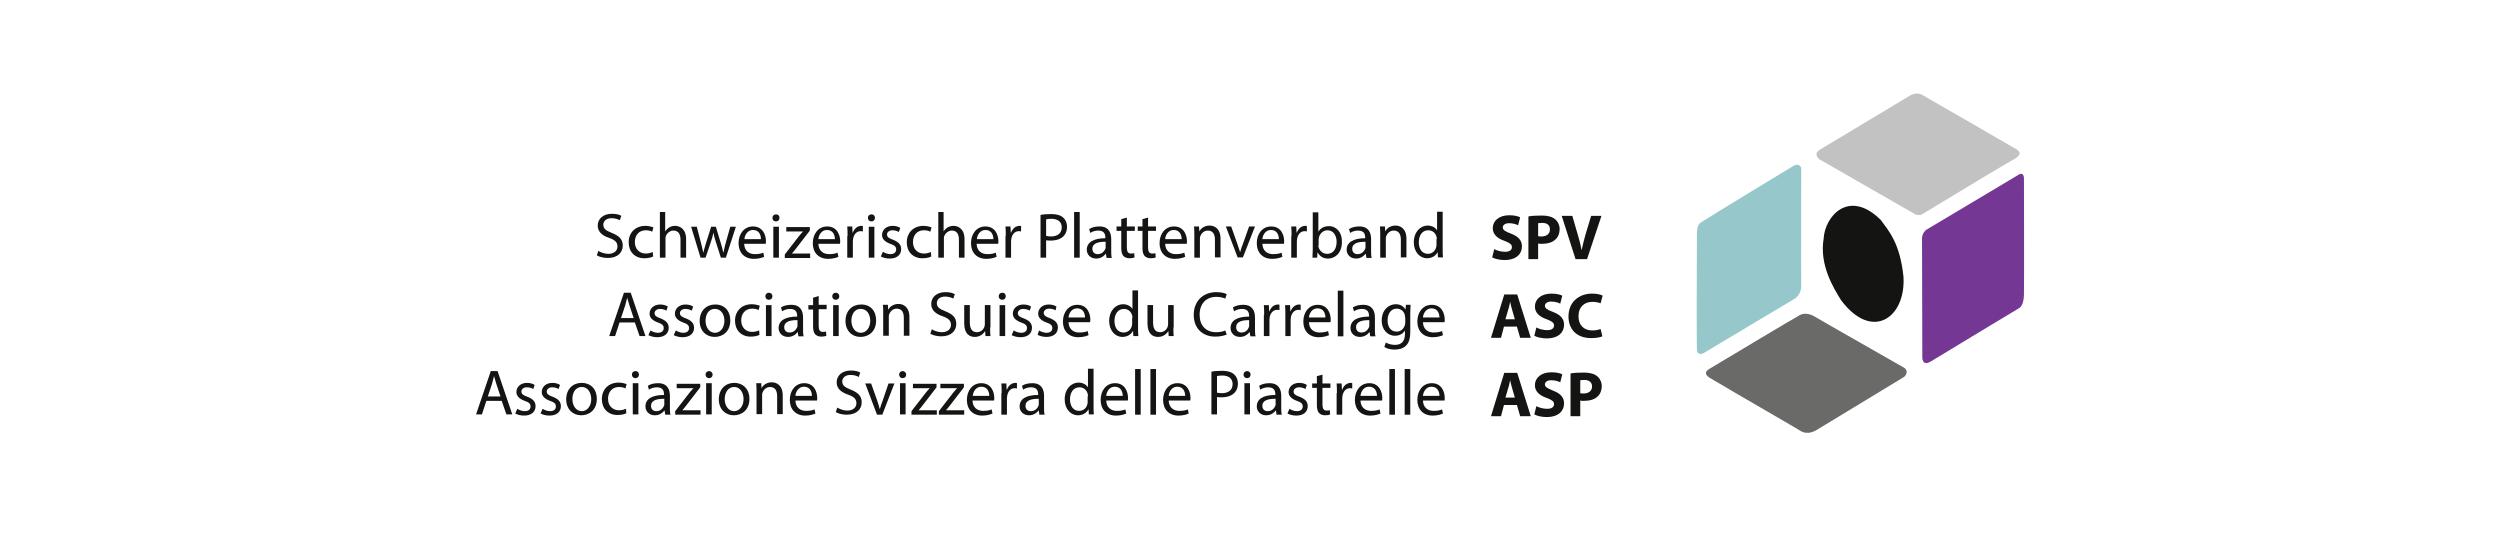 <?xml version="1.0" encoding="utf-8"?>
<!-- Generator: Adobe Illustrator 15.0.0, SVG Export Plug-In . SVG Version: 6.00 Build 0)  -->
<!DOCTYPE svg PUBLIC "-//W3C//DTD SVG 1.1//EN" "http://www.w3.org/Graphics/SVG/1.1/DTD/svg11.dtd">
<svg version="1.1" id="Ebene_1" xmlns="http://www.w3.org/2000/svg" xmlns:xlink="http://www.w3.org/1999/xlink" x="0px" y="0px"
	 width="841.89px" height="180px" viewBox="0 189.14 841.89 180" enable-background="new 0 189.14 841.89 180" xml:space="preserve"
	>
<g>
	<g>
		<path fill="#C2C2C3" d="M678.404,242.676c1.488-0.893,2.58-1.984,0.793-3.175c-5.854-3.373-25.002-14.485-32.145-18.553
			c-0.695-0.298-2.184-0.694-4.068,0.496c-3.174,1.984-29.168,17.461-30.061,18.057c-0.795,0.496-2.084,1.389-0.398,3.175
			c3.871,2.282,31.65,18.156,32.643,18.751c1.092,0.198,1.686,0.198,2.381-0.297C656.179,255.871,676.419,243.668,678.404,242.676z"
			/>
		<path fill="#95C7CB" d="M606.574,245.751c-0.1-0.595-0.992-1.587-2.381-0.893c-2.977,1.786-27.979,16.966-31.65,19.347
			c-0.992,0.893-1.092,2.58-1.092,3.473c-0.098,12.997-0.098,37.205,0,39.388c0,0.596,0.496,1.686,2.084,1.092
			c3.076-1.887,28.574-17.066,31.055-18.554c0.793-0.695,1.885-1.786,1.984-3.969C606.474,281.071,606.574,245.751,606.574,245.751z
			"/>
		<path fill="#141412" d="M641,282.262c0.893,13.791-10.516,22.024-21.033,7.937c-2.381-3.869-7.342-11.707-5.854-20.636
			c0.396-7.64,8.533-16.966,19.248-6.35C636.039,266.884,639.81,270.952,641,282.262z"/>
		<path fill="#6A6A69" d="M610.939,295.656c-0.299-0.198-2.68-1.488-4.664-0.496c-1.785,0.893-24.902,14.783-30.557,18.156
			c-1.488,0.893-1.787,1.785-0.1,2.977c9.623,5.754,30.459,17.66,30.855,18.057c0.793,0.396,2.58,1.191,5.258-0.396
			c9.426-5.754,25.598-15.479,29.268-17.76c0.695-0.297,1.885-2.084,0.299-3.174C635.246,309.546,612.525,296.648,610.939,295.656z"
			/>
		<path fill="#753794" d="M681.578,249.323c0,0,0.1-2.58-1.885-1.29c-1.984,1.191-30.955,18.454-30.955,18.454
			s-1.486,0.992-1.486,2.976c0,1.984,0.098,39.884,0.098,39.884s-0.197,3.473,3.076,1.389c3.67-2.281,29.566-17.858,29.566-17.858
			s1.488-0.694,1.586-4.365C681.677,285.338,681.578,249.323,681.578,249.323z"/>
	</g>
	<g>
		<path fill="#141412" d="M201.485,273.63c0.793,0.496,2.083,0.992,3.373,0.992c1.885,0,3.076-0.992,3.076-2.48
			c0-1.389-0.793-2.183-2.778-2.877c-2.381-0.794-3.869-2.083-3.869-4.167c0-2.282,1.885-3.969,4.762-3.969
			c1.488,0,2.58,0.298,3.175,0.695l-0.496,1.488c-0.496-0.298-1.488-0.695-2.778-0.695c-1.984,0-2.778,1.191-2.778,2.183
			c0,1.389,0.893,1.984,2.877,2.778c2.48,0.992,3.671,2.183,3.671,4.266c0,2.282-1.687,4.167-5.06,4.167
			c-1.389,0-2.977-0.397-3.671-0.893L201.485,273.63z"/>
		<path fill="#141412" d="M219.938,275.516c-0.496,0.297-1.587,0.595-2.977,0.595c-3.175,0-5.258-2.183-5.258-5.357
			s2.183-5.556,5.655-5.556c1.091,0,2.083,0.298,2.679,0.496l-0.397,1.488c-0.496-0.298-1.19-0.496-2.183-0.496
			c-2.381,0-3.671,1.786-3.671,3.969c0,2.381,1.587,3.869,3.671,3.869c1.091,0,1.786-0.298,2.381-0.496L219.938,275.516z"/>
		<path fill="#141412" d="M222.121,260.534h1.885v6.548l0,0c0.297-0.496,0.793-0.992,1.389-1.389
			c0.595-0.297,1.19-0.496,1.984-0.496c1.389,0,3.671,0.893,3.671,4.465v6.25h-1.885v-6.052c0-1.687-0.595-3.076-2.381-3.076
			c-1.19,0-2.183,0.893-2.58,1.885c-0.099,0.297-0.099,0.496-0.099,0.893v6.35h-1.885v-15.378H222.121z"/>
		<path fill="#141412" d="M234.622,265.396l1.389,5.357c0.297,1.19,0.595,2.282,0.793,3.373h0.099
			c0.199-1.091,0.596-2.183,0.893-3.274l1.687-5.357h1.587l1.587,5.258c0.397,1.29,0.695,2.381,0.893,3.373h0.099
			c0.199-1.091,0.496-2.183,0.794-3.373l1.488-5.258h1.885l-3.373,10.417h-1.687l-1.587-4.961c-0.397-1.19-0.695-2.183-0.893-3.472
			l0,0c-0.298,1.29-0.595,2.381-0.992,3.472l-1.687,4.961h-1.687l-3.175-10.417h1.885V265.396z"/>
		<path fill="#141412" d="M250.596,271.051c0,2.58,1.687,3.671,3.571,3.671c1.389,0,2.183-0.198,2.877-0.496l0.297,1.389
			c-0.694,0.298-1.786,0.694-3.472,0.694c-3.175,0-5.159-2.083-5.159-5.258s1.885-5.655,4.861-5.655c3.374,0,4.366,2.976,4.366,4.96
			c0,0.397,0,0.694-0.1,0.893h-7.242V271.051z M256.25,269.662c0-1.191-0.496-3.076-2.679-3.076c-1.885,0-2.778,1.786-2.877,3.076
			H256.25z"/>
		<path fill="#141412" d="M262.501,262.519c0,0.694-0.496,1.19-1.19,1.19s-1.19-0.496-1.19-1.19s0.496-1.19,1.19-1.19
			C262.104,261.328,262.501,261.824,262.501,262.519z M260.417,275.913v-10.417h1.885v10.417H260.417z"/>
		<path fill="#141412" d="M264.287,274.821l4.762-6.151c0.496-0.595,0.893-1.091,1.389-1.587l0,0h-5.655v-1.488h7.937v1.19
			l-4.663,6.052c-0.397,0.595-0.893,1.091-1.389,1.687l0,0h6.151v1.488h-8.532V274.821z"/>
		<path fill="#141412" d="M275.597,271.051c0,2.58,1.687,3.671,3.572,3.671c1.389,0,2.183-0.198,2.877-0.496l0.298,1.389
			c-0.694,0.298-1.786,0.694-3.473,0.694c-3.175,0-5.159-2.083-5.159-5.258s1.885-5.655,4.861-5.655c3.373,0,4.365,2.976,4.365,4.96
			c0,0.397,0,0.694-0.099,0.893h-7.243V271.051z M281.153,269.662c0-1.191-0.496-3.076-2.679-3.076
			c-1.885,0-2.778,1.786-2.877,3.076H281.153z"/>
		<path fill="#141412" d="M285.419,268.67c0-1.19,0-2.282-0.099-3.274h1.687l0.099,2.083h0.099c0.496-1.389,1.587-2.282,2.877-2.282
			c0.198,0,0.396,0,0.496,0.099v1.786c-0.199,0-0.397-0.099-0.695-0.099c-1.389,0-2.282,0.992-2.58,2.48
			c0,0.298-0.099,0.595-0.099,0.893v5.556h-1.885v-7.243H285.419z"/>
		<path fill="#141412" d="M294.646,262.519c0,0.694-0.496,1.19-1.19,1.19s-1.19-0.496-1.19-1.19s0.496-1.19,1.19-1.19
			C294.25,261.328,294.646,261.824,294.646,262.519z M292.563,275.913v-10.417h1.885v10.417H292.563z"/>
		<path fill="#141412" d="M297.325,273.928c0.595,0.397,1.587,0.793,2.48,0.793c1.389,0,1.984-0.694,1.984-1.587
			c0-0.893-0.496-1.389-1.984-1.885c-1.885-0.695-2.778-1.687-2.778-2.977c0-1.687,1.389-3.076,3.572-3.076
			c1.091,0,1.984,0.298,2.58,0.694l-0.496,1.389c-0.397-0.297-1.191-0.595-2.183-0.595c-1.092,0-1.786,0.694-1.786,1.389
			c0,0.893,0.595,1.29,1.984,1.786c1.786,0.694,2.778,1.587,2.778,3.175c0,1.885-1.389,3.175-3.869,3.175
			c-1.19,0-2.183-0.297-2.977-0.694L297.325,273.928z"/>
		<path fill="#141412" d="M313.596,275.516c-0.496,0.297-1.587,0.595-2.976,0.595c-3.175,0-5.258-2.183-5.258-5.357
			s2.183-5.556,5.655-5.556c1.091,0,2.083,0.298,2.679,0.496l-0.397,1.488c-0.496-0.298-1.19-0.496-2.183-0.496
			c-2.381,0-3.671,1.786-3.671,3.969c0,2.381,1.587,3.869,3.671,3.869c1.091,0,1.786-0.298,2.381-0.496L313.596,275.516z"/>
		<path fill="#141412" d="M315.878,260.534h1.885v6.548l0,0c0.298-0.496,0.794-0.992,1.389-1.389
			c0.595-0.297,1.19-0.496,1.984-0.496c1.389,0,3.671,0.893,3.671,4.465v6.25h-1.885v-6.052c0-1.687-0.595-3.076-2.381-3.076
			c-1.19,0-2.183,0.893-2.58,1.885c-0.099,0.297-0.099,0.496-0.099,0.893v6.35h-1.885v-15.378H315.878z"/>
		<path fill="#141412" d="M328.875,271.051c0,2.58,1.687,3.671,3.571,3.671c1.389,0,2.183-0.198,2.877-0.496l0.297,1.389
			c-0.694,0.298-1.786,0.694-3.472,0.694c-3.175,0-5.159-2.083-5.159-5.258s1.885-5.655,4.861-5.655c3.374,0,4.366,2.976,4.366,4.96
			c0,0.397,0,0.694-0.1,0.893h-7.242V271.051z M334.53,269.662c0-1.191-0.496-3.076-2.679-3.076c-1.885,0-2.778,1.786-2.877,3.076
			H334.53z"/>
		<path fill="#141412" d="M338.697,268.67c0-1.19,0-2.282-0.099-3.274h1.687l0.1,2.083h0.099c0.496-1.389,1.587-2.282,2.877-2.282
			c0.199,0,0.397,0,0.496,0.099v1.786c-0.198,0-0.397-0.099-0.694-0.099c-1.389,0-2.282,0.992-2.58,2.48
			c0,0.298-0.099,0.595-0.099,0.893v5.556h-1.885v-7.243H338.697z"/>
		<path fill="#141412" d="M350.404,261.526c0.893-0.198,2.083-0.297,3.571-0.297c1.885,0,3.175,0.396,4.068,1.19
			c0.794,0.694,1.29,1.786,1.29,3.076c0,1.29-0.397,2.381-1.091,3.076c-0.992,1.091-2.58,1.587-4.465,1.587
			c-0.595,0-1.091,0-1.488-0.099v5.854h-1.885V261.526z M352.289,268.571c0.397,0.099,0.893,0.198,1.587,0.198
			c2.282,0,3.671-1.091,3.671-3.076c0-1.885-1.389-2.877-3.472-2.877c-0.794,0-1.488,0.099-1.786,0.198V268.571z"/>
		<path fill="#141412" d="M361.714,260.534h1.885v15.378h-1.885V260.534z"/>
		<path fill="#141412" d="M372.628,275.913l-0.198-1.29h-0.1c-0.595,0.794-1.687,1.587-3.175,1.587
			c-2.083,0-3.175-1.488-3.175-2.976c0-2.48,2.282-3.87,6.25-3.87v-0.198c0-0.893-0.198-2.381-2.381-2.381
			c-0.992,0-1.984,0.298-2.679,0.794l-0.397-1.29c0.893-0.595,2.083-0.893,3.473-0.893c3.175,0,3.968,2.183,3.968,4.266v3.869
			c0,0.893,0,1.786,0.198,2.48h-1.786V275.913z M372.33,270.555c-2.083,0-4.464,0.298-4.464,2.381c0,1.19,0.793,1.786,1.786,1.786
			c1.389,0,2.183-0.893,2.58-1.786c0.099-0.198,0.099-0.397,0.099-0.595V270.555L372.33,270.555z"/>
		<path fill="#141412" d="M379.474,262.419v2.977h2.679v1.488h-2.679v5.655c0,1.29,0.397,1.984,1.389,1.984
			c0.496,0,0.893-0.099,1.091-0.099l0.099,1.389c-0.397,0.199-0.992,0.298-1.687,0.298c-0.893,0-1.587-0.298-2.083-0.793
			c-0.496-0.596-0.695-1.488-0.695-2.679v-5.754h-1.587v-1.488h1.587v-2.48L379.474,262.419z"/>
		<path fill="#141412" d="M386.617,262.419v2.977h2.679v1.488h-2.679v5.655c0,1.29,0.396,1.984,1.389,1.984
			c0.496,0,0.893-0.099,1.091-0.099l0.099,1.389c-0.396,0.199-0.992,0.298-1.687,0.298c-0.893,0-1.587-0.298-2.083-0.793
			c-0.496-0.596-0.694-1.488-0.694-2.679v-5.754h-1.587v-1.488h1.587v-2.48L386.617,262.419z"/>
		<path fill="#141412" d="M392.372,271.051c0,2.58,1.687,3.671,3.571,3.671c1.389,0,2.183-0.198,2.877-0.496l0.297,1.389
			c-0.694,0.298-1.786,0.694-3.472,0.694c-3.175,0-5.159-2.083-5.159-5.258s1.885-5.655,4.861-5.655c3.374,0,4.365,2.976,4.365,4.96
			c0,0.397,0,0.694-0.099,0.893h-7.242V271.051z M397.927,269.662c0-1.191-0.496-3.076-2.679-3.076
			c-1.885,0-2.778,1.786-2.877,3.076H397.927z"/>
		<path fill="#141412" d="M402.193,268.273c0-1.091,0-1.984-0.099-2.877h1.687l0.1,1.687l0,0c0.496-0.992,1.687-1.984,3.472-1.984
			c1.488,0,3.671,0.893,3.671,4.465v6.25h-1.885v-5.953c0-1.687-0.596-3.076-2.381-3.076c-1.29,0-2.183,0.893-2.58,1.984
			c-0.099,0.198-0.099,0.595-0.099,0.893v6.25h-1.885V268.273L402.193,268.273z"/>
		<path fill="#141412" d="M414.595,265.396l2.083,5.854c0.297,0.992,0.595,1.786,0.893,2.679h0.099
			c0.198-0.893,0.496-1.687,0.893-2.679l2.083-5.854h1.985l-4.069,10.417h-1.786l-3.968-10.417H414.595z"/>
		<path fill="#141412" d="M425.111,271.051c0,2.58,1.688,3.671,3.572,3.671c1.389,0,2.184-0.198,2.877-0.496l0.299,1.389
			c-0.695,0.298-1.787,0.694-3.473,0.694c-3.176,0-5.16-2.083-5.16-5.258s1.885-5.655,4.861-5.655c3.373,0,4.365,2.976,4.365,4.96
			c0,0.397,0,0.694-0.098,0.893h-7.244V271.051z M430.667,269.662c0-1.191-0.496-3.076-2.678-3.076
			c-1.887,0-2.779,1.786-2.879,3.076H430.667z"/>
		<path fill="#141412" d="M434.933,268.67c0-1.19,0-2.282-0.098-3.274h1.686l0.1,2.083h0.1c0.496-1.389,1.588-2.282,2.877-2.282
			c0.197,0,0.396,0,0.496,0.099v1.786c-0.199,0-0.396-0.099-0.695-0.099c-1.389,0-2.281,0.992-2.578,2.48
			c0,0.298-0.1,0.595-0.1,0.893v5.556h-1.885v-7.243H434.933z"/>
		<path fill="#141412" d="M441.978,275.913c0-0.695,0.1-1.786,0.1-2.679v-12.6h1.885v6.548l0,0c0.695-1.19,1.885-1.885,3.572-1.885
			c2.578,0,4.465,2.183,4.365,5.358c0,3.77-2.381,5.556-4.664,5.556c-1.488,0-2.678-0.595-3.473-1.984h-0.098l-0.1,1.687H441.978z
			 M443.962,271.746c0,0.198,0,0.496,0.1,0.694c0.396,1.29,1.488,2.183,2.877,2.183c1.984,0,3.174-1.587,3.174-4.068
			c0-2.083-1.09-3.869-3.074-3.869c-1.291,0-2.48,0.893-2.877,2.381c0,0.198-0.1,0.496-0.1,0.793v1.885H443.962z"/>
		<path fill="#141412" d="M460.134,275.913l-0.199-1.29h-0.098c-0.596,0.794-1.688,1.587-3.176,1.587
			c-2.084,0-3.176-1.488-3.176-2.976c0-2.48,2.283-3.87,6.252-3.87v-0.198c0-0.893-0.199-2.381-2.381-2.381
			c-0.992,0-1.984,0.298-2.68,0.794l-0.396-1.29c0.893-0.595,2.084-0.893,3.473-0.893c3.174,0,3.969,2.183,3.969,4.266v3.869
			c0,0.893,0,1.786,0.197,2.48h-1.785V275.913z M459.837,270.555c-2.084,0-4.465,0.298-4.465,2.381c0,1.19,0.793,1.786,1.785,1.786
			c1.389,0,2.184-0.893,2.58-1.786c0.1-0.198,0.1-0.397,0.1-0.595V270.555z"/>
		<path fill="#141412" d="M464.796,268.273c0-1.091,0-1.984-0.098-2.877h1.686l0.1,1.687l0,0c0.496-0.992,1.688-1.984,3.473-1.984
			c1.488,0,3.67,0.893,3.67,4.465v6.25h-1.885v-5.953c0-1.687-0.596-3.076-2.381-3.076c-1.289,0-2.182,0.893-2.58,1.984
			c-0.098,0.198-0.098,0.595-0.098,0.893v6.25h-1.887V268.273L464.796,268.273z"/>
		<path fill="#141412" d="M485.83,260.534v12.6c0,0.893,0,1.984,0.1,2.679h-1.686l-0.1-1.786l0,0
			c-0.596,1.19-1.885,2.083-3.572,2.083c-2.48,0-4.465-2.183-4.465-5.357c0-3.473,2.184-5.655,4.664-5.655
			c1.586,0,2.678,0.794,3.174,1.587l0,0v-6.25h1.885V260.534z M483.845,269.662c0-0.199,0-0.595-0.098-0.794
			c-0.299-1.19-1.291-2.183-2.779-2.183c-1.984,0-3.174,1.687-3.174,4.068c0,2.083,0.992,3.869,3.076,3.869
			c1.289,0,2.479-0.893,2.777-2.282c0.1-0.298,0.1-0.496,0.1-0.794v-1.885H483.845z"/>
		<path fill="#141412" d="M208.628,297.739l-1.488,4.563h-1.984l4.96-14.583h2.282l4.96,14.583h-1.984l-1.587-4.563H208.628z
			 M213.391,296.251l-1.389-4.167c-0.298-0.992-0.496-1.786-0.794-2.679l0,0c-0.198,0.893-0.496,1.786-0.694,2.679l-1.389,4.167
			H213.391z"/>
		<path fill="#141412" d="M219.045,300.417c0.596,0.396,1.587,0.795,2.48,0.795c1.389,0,1.984-0.695,1.984-1.588
			s-0.496-1.389-1.984-1.885c-1.885-0.694-2.778-1.687-2.778-2.977c0-1.687,1.389-3.075,3.572-3.075c1.091,0,1.984,0.297,2.58,0.694
			l-0.496,1.389c-0.397-0.298-1.191-0.596-2.183-0.596c-1.091,0-1.786,0.695-1.786,1.389c0,0.893,0.595,1.29,1.984,1.786
			c1.786,0.695,2.778,1.587,2.778,3.175c0,1.885-1.389,3.176-3.869,3.176c-1.191,0-2.183-0.299-2.977-0.695L219.045,300.417z"/>
		<path fill="#141412" d="M227.578,300.417c0.595,0.396,1.587,0.795,2.48,0.795c1.389,0,1.984-0.695,1.984-1.588
			s-0.496-1.389-1.984-1.885c-1.885-0.694-2.778-1.687-2.778-2.977c0-1.687,1.389-3.075,3.572-3.075c1.091,0,1.984,0.297,2.58,0.694
			l-0.496,1.389c-0.397-0.298-1.19-0.596-2.183-0.596c-1.091,0-1.786,0.695-1.786,1.389c0,0.893,0.595,1.29,1.984,1.786
			c1.786,0.695,2.778,1.587,2.778,3.175c0,1.885-1.389,3.176-3.869,3.176c-1.19,0-2.183-0.299-2.977-0.695L227.578,300.417z"/>
		<path fill="#141412" d="M245.933,297.045c0,3.869-2.679,5.556-5.258,5.556c-2.877,0-5.06-2.084-5.06-5.358
			c0-3.472,2.282-5.556,5.159-5.556C243.849,291.588,245.933,293.771,245.933,297.045z M237.599,297.144
			c0,2.281,1.29,4.068,3.175,4.068c1.786,0,3.175-1.688,3.175-4.068c0-1.786-0.893-3.968-3.175-3.968
			C238.591,293.076,237.599,295.16,237.599,297.144z"/>
		<path fill="#141412" d="M255.754,301.906c-0.496,0.299-1.587,0.596-2.976,0.596c-3.175,0-5.258-2.182-5.258-5.357
			c0-3.175,2.183-5.556,5.655-5.556c1.091,0,2.083,0.298,2.679,0.496l-0.396,1.488c-0.496-0.297-1.191-0.496-2.183-0.496
			c-2.381,0-3.671,1.786-3.671,3.969c0,2.38,1.587,3.869,3.671,3.869c1.091,0,1.786-0.297,2.381-0.496L255.754,301.906z"/>
		<path fill="#141412" d="M260.12,288.909c0,0.695-0.496,1.191-1.191,1.191c-0.694,0-1.19-0.496-1.19-1.191
			c0-0.694,0.496-1.19,1.19-1.19C259.624,287.719,260.12,288.215,260.12,288.909z M257.938,302.302v-10.417h1.885v10.417H257.938z"
			/>
		<path fill="#141412" d="M268.851,302.302l-0.198-1.289h-0.099c-0.595,0.793-1.687,1.588-3.175,1.588
			c-2.083,0-3.175-1.488-3.175-2.977c0-2.58,2.282-3.87,6.25-3.87v-0.198c0-0.893-0.199-2.381-2.381-2.381
			c-0.992,0-1.984,0.297-2.679,0.793l-0.397-1.29c0.893-0.596,2.083-0.893,3.473-0.893c3.175,0,3.968,2.183,3.968,4.266v3.869
			c0,0.895,0,1.787,0.199,2.48h-1.786V302.302z M268.553,296.946c-2.083,0-4.465,0.297-4.465,2.382c0,1.189,0.794,1.785,1.786,1.785
			c1.389,0,2.183-0.893,2.58-1.785c0.099-0.199,0.099-0.398,0.099-0.596V296.946z"/>
		<path fill="#141412" d="M275.696,288.81v2.977h2.679v1.488h-2.679v5.654c0,1.291,0.397,1.984,1.389,1.984
			c0.496,0,0.893-0.098,1.091-0.098l0.099,1.389c-0.397,0.197-0.992,0.297-1.687,0.297c-0.893,0-1.587-0.297-2.083-0.793
			c-0.496-0.596-0.694-1.488-0.694-2.68v-5.655h-1.587v-1.488h1.587v-2.48L275.696,288.81z"/>
		<path fill="#141412" d="M282.642,288.909c0,0.695-0.496,1.191-1.191,1.191c-0.694,0-1.19-0.496-1.19-1.191
			c0-0.694,0.496-1.19,1.19-1.19C282.146,287.719,282.642,288.215,282.642,288.909z M280.558,302.302v-10.417h1.885v10.417H280.558z
			"/>
		<path fill="#141412" d="M295.043,297.045c0,3.869-2.679,5.556-5.258,5.556c-2.877,0-5.06-2.084-5.06-5.358
			c0-3.472,2.282-5.556,5.159-5.556C293.059,291.588,295.043,293.771,295.043,297.045z M286.709,297.144
			c0,2.281,1.29,4.068,3.175,4.068c1.786,0,3.175-1.688,3.175-4.068c0-1.786-0.893-3.968-3.175-3.968
			C287.701,293.076,286.709,295.16,286.709,297.144z"/>
		<path fill="#141412" d="M297.424,294.664c0-1.091,0-1.984-0.099-2.877h1.687l0.099,1.687l0,0c0.496-0.992,1.687-1.984,3.472-1.984
			c1.488,0,3.671,0.893,3.671,4.465v6.251h-1.885v-6.053c0-1.687-0.595-3.076-2.381-3.076c-1.29,0-2.183,0.893-2.58,1.984
			c-0.099,0.198-0.099,0.595-0.099,0.893v6.251h-1.885V294.664z"/>
		<path fill="#141412" d="M313.794,300.021c0.793,0.496,2.083,0.992,3.373,0.992c1.885,0,3.076-0.992,3.076-2.48
			c0-1.389-0.793-2.182-2.778-2.877c-2.381-0.793-3.87-2.083-3.87-4.167c0-2.282,1.885-3.968,4.763-3.968
			c1.488,0,2.579,0.297,3.175,0.694l-0.496,1.488c-0.496-0.298-1.488-0.694-2.778-0.694c-1.984,0-2.778,1.19-2.778,2.183
			c0,1.389,0.893,1.984,2.877,2.778c2.48,0.992,3.671,2.083,3.671,4.267c0,2.281-1.687,4.166-5.06,4.166
			c-1.389,0-2.977-0.396-3.671-0.893L313.794,300.021z"/>
		<path fill="#141412" d="M333.438,299.425c0,1.092,0,1.984,0.1,2.877h-1.687l-0.099-1.686l0,0
			c-0.496,0.793-1.587,1.984-3.473,1.984c-1.687,0-3.571-0.893-3.571-4.564v-6.151h1.885v5.754c0,1.984,0.595,3.373,2.381,3.373
			c1.29,0,2.183-0.893,2.48-1.686c0.1-0.299,0.199-0.596,0.199-0.992v-6.45h1.885v7.54H333.438z"/>
		<path fill="#141412" d="M338.697,288.909c0,0.695-0.496,1.191-1.19,1.191s-1.19-0.496-1.19-1.191c0-0.694,0.496-1.19,1.19-1.19
			C338.3,287.719,338.697,288.215,338.697,288.909z M336.613,302.302v-10.417h1.885v10.417H336.613z"/>
		<path fill="#141412" d="M341.375,300.417c0.596,0.396,1.587,0.795,2.48,0.795c1.389,0,1.984-0.695,1.984-1.588
			s-0.496-1.389-1.984-1.885c-1.885-0.694-2.778-1.687-2.778-2.977c0-1.687,1.389-3.075,3.572-3.075c1.091,0,1.984,0.297,2.58,0.694
			l-0.496,1.389c-0.397-0.298-1.191-0.596-2.183-0.596c-1.092,0-1.786,0.695-1.786,1.389c0,0.893,0.595,1.29,1.984,1.786
			c1.786,0.695,2.778,1.587,2.778,3.175c0,1.885-1.389,3.176-3.869,3.176c-1.19,0-2.183-0.299-2.977-0.695L341.375,300.417z"/>
		<path fill="#141412" d="M349.908,300.417c0.595,0.396,1.587,0.795,2.48,0.795c1.389,0,1.984-0.695,1.984-1.588
			s-0.496-1.389-1.984-1.885c-1.885-0.694-2.778-1.687-2.778-2.977c0-1.687,1.389-3.075,3.572-3.075c1.091,0,1.984,0.297,2.58,0.694
			l-0.298,1.29c-0.396-0.297-1.19-0.595-2.183-0.595c-1.091,0-1.786,0.695-1.786,1.389c0,0.893,0.595,1.29,1.984,1.786
			c1.786,0.695,2.778,1.587,2.778,3.174c0,1.885-1.389,3.176-3.87,3.176c-1.19,0-2.183-0.299-2.976-0.695L349.908,300.417z"/>
		<path fill="#141412" d="M359.83,297.442c0,2.579,1.687,3.671,3.571,3.671c1.389,0,2.183-0.199,2.877-0.496l0.297,1.389
			c-0.694,0.297-1.786,0.695-3.472,0.695c-3.175,0-5.159-2.084-5.159-5.259s1.885-5.655,4.861-5.655c3.374,0,4.366,2.977,4.366,4.96
			c0,0.397,0,0.695-0.1,0.893h-7.242V297.442z M365.385,296.053c0-1.19-0.496-3.076-2.679-3.076c-1.885,0-2.778,1.786-2.877,3.076
			H365.385z"/>
		<path fill="#141412" d="M383.244,287.024v12.6c0,0.893,0,1.984,0.099,2.678h-1.687l-0.099-1.785l0,0
			c-0.595,1.191-1.885,2.084-3.572,2.084c-2.48,0-4.464-2.184-4.464-5.358c0-3.472,2.183-5.655,4.663-5.655
			c1.587,0,2.679,0.794,3.175,1.588l0,0v-6.25h1.885V287.024z M381.359,296.152c0-0.198,0-0.595-0.1-0.793
			c-0.297-1.191-1.29-2.183-2.778-2.183c-1.984,0-3.175,1.687-3.175,4.067c0,2.084,0.992,3.87,3.076,3.87
			c1.29,0,2.48-0.793,2.778-2.281c0.099-0.299,0.099-0.496,0.099-0.794v-1.885H381.359z"/>
		<path fill="#141412" d="M395.149,299.425c0,1.092,0,1.984,0.099,2.877h-1.687l-0.099-1.686l0,0
			c-0.496,0.793-1.587,1.984-3.473,1.984c-1.687,0-3.572-0.893-3.572-4.564v-6.151h1.885v5.754c0,1.984,0.595,3.373,2.381,3.373
			c1.29,0,2.183-0.893,2.48-1.686c0.099-0.299,0.198-0.596,0.198-0.992v-6.45h1.885v7.54H395.149z"/>
		<path fill="#141412" d="M413.107,301.806c-0.694,0.299-2.083,0.695-3.869,0.695c-4.068,0-7.243-2.58-7.243-7.342
			c0-4.563,3.076-7.639,7.64-7.639c1.786,0,2.976,0.396,3.472,0.694l-0.496,1.488c-0.694-0.298-1.687-0.595-2.976-0.595
			c-3.374,0-5.655,2.183-5.655,6.052c0,3.572,2.083,5.854,5.556,5.854c1.191,0,2.282-0.197,3.076-0.596L413.107,301.806z"/>
		<path fill="#141412" d="M421.044,302.302l-0.198-1.289h-0.099c-0.596,0.793-1.687,1.588-3.175,1.588
			c-2.083,0-3.175-1.488-3.175-2.977c0-2.58,2.282-3.87,6.25-3.87v-0.198c0-0.893-0.198-2.381-2.381-2.381
			c-0.992,0-1.984,0.297-2.679,0.793l-0.397-1.29c0.893-0.596,2.083-0.893,3.473-0.893c3.174,0,3.969,2.183,3.969,4.266v3.869
			c0,0.895,0,1.787,0.197,2.48h-1.786V302.302z M420.747,296.946c-2.083,0-4.465,0.297-4.465,2.382c0,1.189,0.794,1.785,1.786,1.785
			c1.389,0,2.183-0.893,2.48-1.785c0.099-0.199,0.099-0.398,0.099-0.596v-1.786H420.747z"/>
		<path fill="#141412" d="M425.707,295.16c0-1.19,0-2.282-0.1-3.274h1.688l0.1,2.083h0.1c0.496-1.389,1.586-2.282,2.877-2.282
			c0.197,0,0.396,0,0.496,0.099v1.786c-0.199,0-0.396-0.099-0.695-0.099c-1.389,0-2.281,0.992-2.58,2.381
			c0,0.297-0.098,0.595-0.098,0.893v5.555h-1.887v-7.143H425.707z"/>
		<path fill="#141412" d="M432.851,295.16c0-1.19,0-2.282-0.1-3.274h1.686l0.1,2.083h0.1c0.496-1.389,1.588-2.282,2.877-2.282
			c0.199,0,0.396,0,0.496,0.099v1.786c-0.197,0-0.396-0.099-0.693-0.099c-1.391,0-2.283,0.992-2.58,2.381
			c0,0.297-0.1,0.595-0.1,0.893v5.555h-1.785V295.16z"/>
		<path fill="#141412" d="M440.787,297.442c0,2.579,1.688,3.671,3.572,3.671c1.389,0,2.184-0.199,2.877-0.496l0.299,1.389
			c-0.695,0.297-1.787,0.695-3.473,0.695c-3.176,0-5.16-2.084-5.16-5.259s1.885-5.655,4.861-5.655c3.373,0,4.365,2.977,4.365,4.96
			c0,0.397,0,0.695-0.098,0.893h-7.244V297.442z M446.343,296.053c0-1.19-0.496-3.076-2.678-3.076c-1.887,0-2.779,1.786-2.879,3.076
			H446.343z"/>
		<path fill="#141412" d="M450.511,287.024h1.885v15.377h-1.885V287.024z"/>
		<path fill="#141412" d="M461.423,302.302l-0.197-1.289h-0.1c-0.596,0.793-1.688,1.588-3.176,1.588
			c-2.082,0-3.174-1.488-3.174-2.977c0-2.58,2.281-3.87,6.25-3.87v-0.198c0-0.893-0.199-2.381-2.381-2.381
			c-0.992,0-1.984,0.297-2.68,0.793l-0.396-1.29c0.893-0.596,2.084-0.893,3.473-0.893c3.176,0,3.969,2.183,3.969,4.266v3.869
			c0,0.895,0,1.787,0.199,2.48h-1.787V302.302z M461.126,296.946c-2.084,0-4.465,0.297-4.465,2.382c0,1.189,0.793,1.785,1.785,1.785
			c1.391,0,2.184-0.893,2.58-1.785c0.1-0.199,0.1-0.398,0.1-0.596V296.946z"/>
		<path fill="#141412" d="M475.015,291.886c0,0.794-0.098,1.587-0.098,2.877v6.053c0,2.381-0.496,3.869-1.488,4.762
			c-0.992,0.992-2.48,1.289-3.771,1.289c-1.289,0-2.678-0.297-3.471-0.893l0.496-1.488c0.693,0.396,1.785,0.793,3.074,0.793
			c1.984,0,3.373-0.992,3.373-3.67v-1.191l0,0c-0.594,0.992-1.686,1.787-3.373,1.787c-2.578,0-4.465-2.184-4.465-5.061
			c0-3.572,2.283-5.556,4.764-5.556c1.785,0,2.777,0.992,3.273,1.786l0,0l0.1-1.587h1.586V291.886z M473.13,295.954
			c0-0.298,0-0.595-0.098-0.893c-0.299-1.091-1.291-1.984-2.68-1.984c-1.785,0-3.076,1.488-3.076,3.969
			c0,2.083,0.992,3.769,3.076,3.769c1.191,0,2.184-0.693,2.68-1.982c0.098-0.299,0.197-0.695,0.197-0.993v-1.885H473.13z"/>
		<path fill="#141412" d="M479.183,297.442c0,2.579,1.688,3.671,3.572,3.671c1.389,0,2.182-0.199,2.877-0.496l0.297,1.389
			c-0.693,0.297-1.785,0.695-3.473,0.695c-3.174,0-5.158-2.084-5.158-5.259s1.885-5.655,4.861-5.655c3.373,0,4.365,2.977,4.365,4.96
			c0,0.397,0,0.695-0.1,0.893h-7.242V297.442z M484.74,296.053c0-1.19-0.496-3.076-2.68-3.076c-1.885,0-2.777,1.786-2.877,3.076
			H484.74z"/>
		<path fill="#141412" d="M163.784,324.13l-1.488,4.564h-1.984l4.96-14.586h2.282l4.961,14.586h-1.984l-1.587-4.564H163.784z
			 M168.546,322.642l-1.389-4.168c-0.298-0.992-0.496-1.785-0.794-2.678l0,0c-0.198,0.893-0.496,1.785-0.694,2.678l-1.389,4.168
			H168.546z"/>
		<path fill="#141412" d="M174.201,326.808c0.595,0.398,1.587,0.795,2.48,0.795c1.389,0,1.984-0.695,1.984-1.588
			s-0.496-1.389-1.984-1.885c-1.885-0.695-2.778-1.688-2.778-2.977c0-1.688,1.389-3.076,3.572-3.076c1.091,0,1.984,0.299,2.58,0.695
			l-0.496,1.389c-0.397-0.297-1.19-0.596-2.183-0.596c-1.091,0-1.786,0.695-1.786,1.389c0,0.895,0.595,1.291,1.984,1.787
			c1.786,0.693,2.778,1.586,2.778,3.174c0,1.885-1.389,3.176-3.87,3.176c-1.19,0-2.183-0.299-2.976-0.695L174.201,326.808z"/>
		<path fill="#141412" d="M182.733,326.808c0.595,0.398,1.587,0.795,2.48,0.795c1.389,0,1.984-0.695,1.984-1.588
			s-0.496-1.389-1.984-1.885c-1.885-0.695-2.778-1.688-2.778-2.977c0-1.688,1.389-3.076,3.571-3.076c1.092,0,1.984,0.299,2.58,0.695
			l-0.496,1.389c-0.396-0.297-1.19-0.596-2.183-0.596c-1.091,0-1.786,0.695-1.786,1.389c0,0.895,0.595,1.291,1.984,1.787
			c1.786,0.693,2.778,1.586,2.778,3.174c0,1.885-1.389,3.176-3.869,3.176c-1.191,0-2.183-0.299-2.977-0.695L182.733,326.808z"/>
		<path fill="#141412" d="M200.989,323.435c0,3.869-2.679,5.557-5.258,5.557c-2.877,0-5.06-2.084-5.06-5.357
			c0-3.473,2.282-5.557,5.159-5.557C199.004,318.078,200.989,320.261,200.989,323.435z M192.754,323.535
			c0,2.281,1.29,4.068,3.175,4.068c1.786,0,3.175-1.688,3.175-4.068c0-1.785-0.893-4.068-3.175-4.068
			C193.647,319.466,192.754,321.55,192.754,323.535z"/>
		<path fill="#141412" d="M210.91,328.296c-0.496,0.299-1.587,0.596-2.977,0.596c-3.175,0-5.258-2.182-5.258-5.357
			c0-3.174,2.183-5.557,5.655-5.557c1.091,0,2.083,0.299,2.679,0.496l-0.397,1.488c-0.496-0.297-1.19-0.496-2.183-0.496
			c-2.381,0-3.671,1.787-3.671,3.969c0,2.381,1.587,3.869,3.671,3.869c1.091,0,1.786-0.297,2.381-0.496L210.91,328.296z"/>
		<path fill="#141412" d="M215.176,315.3c0,0.693-0.496,1.189-1.19,1.189c-0.695,0-1.191-0.496-1.191-1.189
			c0-0.695,0.496-1.191,1.191-1.191C214.779,314.109,215.176,314.705,215.176,315.3z M213.093,328.695v-10.518h1.885v10.518H213.093
			z"/>
		<path fill="#141412" d="M224.006,328.695l-0.199-1.291h-0.099c-0.595,0.795-1.687,1.588-3.175,1.588
			c-2.083,0-3.175-1.488-3.175-2.977c0-2.58,2.282-3.869,6.25-3.869v-0.199c0-0.893-0.198-2.381-2.381-2.381
			c-0.992,0-1.984,0.299-2.679,0.795l-0.396-1.291c0.893-0.596,2.083-0.893,3.472-0.893c3.175,0,3.969,2.184,3.969,4.266v3.869
			c0,0.895,0,1.787,0.198,2.48h-1.786V328.695z M223.708,323.435c-2.083,0-4.464,0.299-4.464,2.381c0,1.191,0.793,1.787,1.786,1.787
			c1.389,0,2.183-0.893,2.58-1.787c0.099-0.197,0.099-0.396,0.099-0.594V323.435z"/>
		<path fill="#141412" d="M227.379,327.603l4.762-6.152c0.496-0.594,0.893-1.09,1.389-1.586l0,0h-5.655v-1.488h7.937v1.189
			l-4.663,6.053c-0.396,0.596-0.893,1.092-1.389,1.686l0,0h6.151v1.488h-8.533V327.603z"/>
		<path fill="#141412" d="M239.979,315.3c0,0.693-0.496,1.189-1.19,1.189s-1.19-0.496-1.19-1.189c0-0.695,0.496-1.191,1.19-1.191
			S239.979,314.705,239.979,315.3z M237.797,328.695v-10.518h1.885v10.518H237.797z"/>
		<path fill="#141412" d="M252.381,323.435c0,3.869-2.679,5.557-5.258,5.557c-2.877,0-5.06-2.084-5.06-5.357
			c0-3.473,2.282-5.557,5.159-5.557C250.298,318.078,252.381,320.261,252.381,323.435z M244.047,323.535
			c0,2.281,1.29,4.068,3.175,4.068c1.786,0,3.175-1.688,3.175-4.068c0-1.785-0.893-4.068-3.175-4.068
			C245.04,319.466,244.047,321.55,244.047,323.535z"/>
		<path fill="#141412" d="M254.762,321.054c0-1.092,0-1.984-0.099-2.877h1.687l0.1,1.688l0,0c0.496-0.992,1.687-1.984,3.472-1.984
			c1.488,0,3.671,0.893,3.671,4.465v6.25h-1.885v-6.053c0-1.686-0.595-3.076-2.381-3.076c-1.29,0-2.183,0.895-2.58,1.984
			c-0.099,0.199-0.099,0.596-0.099,0.895v6.25h-1.885V321.054z"/>
		<path fill="#141412" d="M267.858,323.832c0,2.58,1.687,3.672,3.572,3.672c1.389,0,2.183-0.199,2.877-0.496l0.297,1.389
			c-0.694,0.299-1.786,0.695-3.472,0.695c-3.175,0-5.159-2.084-5.159-5.26c0-3.174,1.885-5.654,4.861-5.654
			c3.373,0,4.365,2.977,4.365,4.961c0,0.396,0,0.693-0.099,0.893h-7.243V323.832z M273.415,322.443c0-1.189-0.496-3.074-2.679-3.074
			c-1.885,0-2.778,1.785-2.877,3.074H273.415z"/>
		<path fill="#141412" d="M281.947,326.412c0.893,0.496,2.083,0.992,3.374,0.992c1.885,0,3.075-0.992,3.075-2.48
			c0-1.389-0.793-2.182-2.778-2.877c-2.381-0.793-3.869-2.084-3.869-4.166c0-2.283,1.885-3.969,4.762-3.969
			c1.488,0,2.58,0.297,3.175,0.693l-0.496,1.488c-0.496-0.297-1.488-0.693-2.778-0.693c-1.984,0-2.778,1.189-2.778,2.182
			c0,1.389,0.893,1.984,2.877,2.779c2.48,0.992,3.671,2.182,3.671,4.266c0,2.281-1.687,4.166-5.06,4.166
			c-1.389,0-2.976-0.396-3.671-0.893L281.947,326.412z"/>
		<path fill="#141412" d="M293.356,318.277l2.083,5.854c0.297,0.992,0.595,1.785,0.793,2.678h0.1
			c0.198-0.893,0.496-1.686,0.893-2.678l1.984-5.854h1.984l-4.068,10.516h-1.786l-3.969-10.516H293.356z"/>
		<path fill="#141412" d="M305.163,315.3c0,0.693-0.496,1.189-1.19,1.189c-0.694,0-1.19-0.496-1.19-1.189
			c0-0.695,0.496-1.191,1.19-1.191C304.667,314.109,305.163,314.705,305.163,315.3z M303.079,328.695v-10.518h1.885v10.518H303.079z
			"/>
		<path fill="#141412" d="M306.949,327.603l4.762-6.152c0.496-0.594,0.893-1.09,1.389-1.586l0,0h-5.655v-1.488h7.937v1.189
			l-4.663,6.053c-0.397,0.596-0.893,1.092-1.389,1.686l0,0h6.151v1.488h-8.532V327.603z"/>
		<path fill="#141412" d="M316.175,327.603l4.762-6.152c0.496-0.594,0.893-1.09,1.389-1.586l0,0h-5.655v-1.488h7.937v1.189
			l-4.663,6.053c-0.397,0.596-0.893,1.092-1.389,1.686l0,0h6.151v1.488h-8.533V327.603z"/>
		<path fill="#141412" d="M327.486,323.832c0,2.58,1.687,3.672,3.572,3.672c1.389,0,2.183-0.199,2.877-0.496l0.298,1.389
			c-0.694,0.299-1.786,0.695-3.473,0.695c-3.175,0-5.159-2.084-5.159-5.26c0-3.174,1.885-5.654,4.862-5.654
			c3.373,0,4.365,2.977,4.365,4.961c0,0.396,0,0.693-0.099,0.893h-7.243V323.832z M333.141,322.443c0-1.189-0.496-3.074-2.679-3.074
			c-1.885,0-2.778,1.785-2.877,3.074H333.141z"/>
		<path fill="#141412" d="M337.308,321.55c0-1.189,0-2.281-0.1-3.273h1.687l0.099,2.084h0.099c0.496-1.391,1.587-2.283,2.877-2.283
			c0.198,0,0.396,0,0.496,0.1v1.785c-0.198,0-0.396-0.098-0.694-0.098c-1.389,0-2.282,0.992-2.58,2.48
			c0,0.297-0.099,0.594-0.099,0.893v5.555h-1.885v-7.242H337.308z"/>
		<path fill="#141412" d="M350.007,328.695l-0.199-1.291h-0.099c-0.595,0.795-1.687,1.588-3.175,1.588
			c-2.083,0-3.175-1.488-3.175-2.977c0-2.58,2.282-3.869,6.25-3.869v-0.199c0-0.893-0.198-2.381-2.381-2.381
			c-0.992,0-1.984,0.299-2.679,0.795l-0.397-1.291c0.893-0.596,2.083-0.893,3.472-0.893c3.175,0,3.969,2.184,3.969,4.266v3.869
			c0,0.895,0,1.787,0.198,2.48h-1.786V328.695z M349.809,323.435c-2.083,0-4.464,0.299-4.464,2.381c0,1.191,0.793,1.787,1.786,1.787
			c1.389,0,2.183-0.893,2.58-1.787c0.099-0.197,0.099-0.396,0.099-0.594V323.435z"/>
		<path fill="#141412" d="M368.263,313.416v12.6c0,0.893,0,1.984,0.099,2.68h-1.687l-0.1-1.787l0,0
			c-0.595,1.191-1.885,2.084-3.571,2.084c-2.48,0-4.465-2.184-4.465-5.357c0-3.473,2.183-5.656,4.663-5.656
			c1.587,0,2.679,0.795,3.175,1.588l0,0v-6.25h1.885V313.416z M366.377,322.542c0-0.197,0-0.596-0.099-0.793
			c-0.298-1.191-1.29-2.184-2.778-2.184c-1.984,0-3.175,1.688-3.175,4.068c0,2.084,0.992,3.869,3.076,3.869
			c1.29,0,2.48-0.793,2.778-2.281c0.099-0.299,0.099-0.496,0.099-0.795v-1.885H366.377z"/>
		<path fill="#141412" d="M372.529,323.832c0,2.58,1.687,3.672,3.572,3.672c1.389,0,2.183-0.199,2.877-0.496l0.298,1.389
			c-0.695,0.299-1.786,0.695-3.473,0.695c-3.175,0-5.159-2.084-5.159-5.26c0-3.174,1.885-5.654,4.861-5.654
			c3.374,0,4.366,2.977,4.366,4.961c0,0.396,0,0.693-0.099,0.893h-7.243V323.832z M378.084,322.443c0-1.189-0.496-3.074-2.679-3.074
			c-1.885,0-2.778,1.785-2.877,3.074H378.084z"/>
		<path fill="#141412" d="M382.251,313.416h1.885v15.377h-1.885V313.416z"/>
		<path fill="#141412" d="M387.411,313.416h1.885v15.377h-1.885V313.416z"/>
		<path fill="#141412" d="M393.562,323.832c0,2.58,1.687,3.672,3.572,3.672c1.389,0,2.183-0.199,2.877-0.496l0.298,1.389
			c-0.695,0.299-1.786,0.695-3.473,0.695c-3.175,0-5.159-2.084-5.159-5.26c0-3.174,1.885-5.654,4.861-5.654
			c3.374,0,4.366,2.977,4.366,4.961c0,0.396,0,0.693-0.099,0.893h-7.243V323.832z M399.118,322.443c0-1.189-0.496-3.074-2.679-3.074
			c-1.885,0-2.778,1.785-2.877,3.074H399.118z"/>
		<path fill="#141412" d="M407.948,314.308c0.893-0.199,2.083-0.297,3.572-0.297c1.885,0,3.175,0.396,4.068,1.189
			c0.793,0.695,1.29,1.785,1.29,3.076c0,1.289-0.396,2.381-1.091,3.076c-0.992,1.09-2.58,1.586-4.464,1.586
			c-0.596,0-1.091,0-1.488-0.098v5.854h-1.885V314.308z M409.833,321.353c0.397,0.098,0.893,0.197,1.587,0.197
			c2.282,0,3.671-1.092,3.671-3.076c0-1.885-1.389-2.877-3.473-2.877c-0.793,0-1.488,0.1-1.786,0.199V321.353L409.833,321.353z"/>
		<path fill="#141412" d="M421.144,315.3c0,0.693-0.497,1.189-1.191,1.189s-1.19-0.496-1.19-1.189c0-0.695,0.496-1.191,1.19-1.191
			C420.747,314.109,421.144,314.705,421.144,315.3z M419.06,328.695v-10.518h1.885v10.518H419.06z"/>
		<path fill="#141412" d="M429.875,328.695l-0.199-1.291h-0.1c-0.594,0.795-1.686,1.588-3.174,1.588
			c-2.084,0-3.176-1.488-3.176-2.977c0-2.58,2.283-3.869,6.252-3.869v-0.199c0-0.893-0.199-2.381-2.383-2.381
			c-0.992,0-1.984,0.299-2.678,0.795l-0.396-1.291c0.893-0.596,2.082-0.893,3.473-0.893c3.174,0,3.967,2.184,3.967,4.266v3.869
			c0,0.895,0,1.787,0.199,2.48h-1.785V328.695z M429.576,323.435c-2.082,0-4.465,0.299-4.465,2.381c0,1.191,0.795,1.787,1.787,1.787
			c1.389,0,2.182-0.893,2.58-1.787c0.098-0.197,0.098-0.396,0.098-0.594V323.435z"/>
		<path fill="#141412" d="M434.24,326.808c0.596,0.398,1.588,0.795,2.48,0.795c1.389,0,1.984-0.695,1.984-1.588
			s-0.496-1.389-1.984-1.885c-1.885-0.695-2.779-1.688-2.779-2.977c0-1.688,1.391-3.076,3.572-3.076c1.092,0,1.984,0.299,2.58,0.695
			l-0.496,1.389c-0.396-0.297-1.191-0.596-2.184-0.596c-1.09,0-1.785,0.695-1.785,1.389c0,0.895,0.596,1.291,1.984,1.787
			c1.785,0.693,2.777,1.586,2.777,3.174c0,1.885-1.389,3.176-3.869,3.176c-1.189,0-2.182-0.299-2.977-0.695L434.24,326.808z"/>
		<path fill="#141412" d="M445.351,315.3v2.977h2.68v1.488h-2.68v5.654c0,1.291,0.396,1.984,1.389,1.984
			c0.496,0,0.893-0.1,1.092-0.1l0.1,1.391c-0.396,0.197-0.992,0.297-1.688,0.297c-0.893,0-1.586-0.297-2.082-0.793
			c-0.496-0.596-0.695-1.488-0.695-2.68v-5.754h-1.588v-1.488h1.588v-2.48L445.351,315.3z"/>
		<path fill="#141412" d="M450.212,321.55c0-1.189,0-2.281-0.1-3.273h1.688l0.1,2.084h0.1c0.496-1.391,1.586-2.283,2.877-2.283
			c0.197,0,0.396,0,0.496,0.1v1.785c-0.199,0-0.398-0.098-0.695-0.098c-1.389,0-2.281,0.992-2.58,2.48
			c0,0.297-0.098,0.594-0.098,0.893v5.555h-1.887v-7.242H450.212z"/>
		<path fill="#141412" d="M458.15,323.832c0,2.58,1.688,3.672,3.572,3.672c1.389,0,2.182-0.199,2.877-0.496l0.297,1.389
			c-0.693,0.299-1.785,0.695-3.473,0.695c-3.174,0-5.158-2.084-5.158-5.26c0-3.174,1.885-5.654,4.861-5.654
			c3.373,0,4.365,2.977,4.365,4.961c0,0.396,0,0.693-0.1,0.893h-7.242V323.832z M463.707,322.443c0-1.189-0.496-3.074-2.68-3.074
			c-1.885,0-2.777,1.785-2.877,3.074H463.707z"/>
		<path fill="#141412" d="M467.873,313.416h1.885v15.377h-1.885V313.416z"/>
		<path fill="#141412" d="M473.033,313.416h1.885v15.377h-1.885V313.416z"/>
		<path fill="#141412" d="M479.183,323.832c0,2.58,1.688,3.672,3.572,3.672c1.389,0,2.182-0.199,2.877-0.496l0.297,1.389
			c-0.693,0.299-1.785,0.695-3.473,0.695c-3.174,0-5.158-2.084-5.158-5.26c0-3.174,1.885-5.654,4.861-5.654
			c3.373,0,4.365,2.977,4.365,4.961c0,0.396,0,0.693-0.1,0.893h-7.242V323.832z M484.74,322.443c0-1.189-0.496-3.074-2.68-3.074
			c-1.885,0-2.777,1.785-2.877,3.074H484.74z"/>
	</g>
	<g>
		<path fill="#141412" d="M503.193,273.035c0.893,0.496,2.281,0.893,3.67,0.893c1.488,0,2.283-0.595,2.283-1.587
			c0-0.893-0.695-1.389-2.48-2.083c-2.381-0.794-3.969-2.183-3.969-4.266c0-2.48,2.084-4.366,5.557-4.366
			c1.686,0,2.877,0.298,3.67,0.695l-0.695,2.679c-0.594-0.298-1.586-0.694-3.074-0.694c-1.389,0-2.084,0.694-2.084,1.389
			c0,0.893,0.793,1.389,2.68,2.083c2.578,0.992,3.77,2.282,3.77,4.365c0,2.48-1.885,4.564-5.854,4.564
			c-1.688,0-3.273-0.397-4.168-0.893L503.193,273.035z"/>
		<path fill="#141412" d="M514.701,262.022c0.992-0.198,2.48-0.297,4.465-0.297c2.084,0,3.473,0.396,4.465,1.19
			c0.893,0.694,1.588,1.984,1.588,3.373c0,1.389-0.496,2.679-1.389,3.473c-1.092,1.091-2.779,1.488-4.764,1.488
			c-0.396,0-0.793,0-1.09-0.099v5.258h-3.275V262.022z M517.976,268.67c0.297,0.099,0.594,0.099,1.09,0.099
			c1.787,0,2.879-0.893,2.879-2.381c0-1.389-0.895-2.183-2.58-2.183c-0.695,0-1.092,0.1-1.389,0.1V268.67z"/>
		<path fill="#141412" d="M530.576,276.409l-4.664-14.584h3.572l1.787,6.151c0.496,1.687,0.99,3.373,1.289,5.258h0.1
			c0.396-1.786,0.793-3.472,1.289-5.159l1.885-6.25h3.473l-4.861,14.584H530.576z"/>
		<path fill="#141412" d="M506.466,299.128l-0.992,3.77h-3.373l4.465-14.584h4.365l4.564,14.584h-3.572l-1.092-3.77H506.466z
			 M510.138,296.648l-0.893-3.076c-0.299-0.893-0.496-1.984-0.695-2.778l0,0c-0.199,0.893-0.396,1.984-0.695,2.778l-0.893,3.076
			H510.138z"/>
		<path fill="#141412" d="M517.38,299.425c0.893,0.496,2.281,0.895,3.67,0.895c1.488,0,2.283-0.596,2.283-1.588
			c0-0.894-0.695-1.39-2.48-2.084c-2.381-0.793-3.969-2.183-3.969-4.266c0-2.48,2.084-4.365,5.557-4.365
			c1.686,0,2.877,0.297,3.67,0.694l-0.695,2.679c-0.594-0.297-1.586-0.694-3.074-0.694c-1.389,0-2.084,0.694-2.084,1.389
			c0,0.893,0.793,1.389,2.68,2.083c2.578,0.992,3.77,2.282,3.77,4.365c0,2.48-1.885,4.564-5.854,4.564
			c-1.688,0-3.273-0.396-4.168-0.893L517.38,299.425z"/>
		<path fill="#141412" d="M539.605,302.402c-0.596,0.299-1.984,0.596-3.771,0.596c-5.059,0-7.639-3.174-7.639-7.243
			c0-4.96,3.572-7.738,7.938-7.738c1.686,0,2.977,0.297,3.57,0.694l-0.693,2.58c-0.695-0.298-1.588-0.496-2.779-0.496
			c-2.578,0-4.662,1.587-4.662,4.861c0,2.877,1.686,4.762,4.662,4.762c0.992,0,2.084-0.197,2.779-0.496L539.605,302.402z"/>
		<path fill="#141412" d="M506.466,325.519l-0.992,3.77h-3.373l4.465-14.584h4.365l4.564,14.584h-3.572l-1.092-3.77H506.466z
			 M510.138,323.039l-0.893-3.076c-0.299-0.893-0.496-1.984-0.695-2.777l0,0c-0.199,0.893-0.396,1.984-0.695,2.777l-0.893,3.076
			H510.138z"/>
		<path fill="#141412" d="M517.38,325.916c0.893,0.496,2.281,0.893,3.67,0.893c1.488,0,2.283-0.594,2.283-1.586
			c0-0.895-0.695-1.391-2.48-2.084c-2.381-0.793-3.969-2.184-3.969-4.266c0-2.48,2.084-4.365,5.557-4.365
			c1.686,0,2.877,0.297,3.67,0.693l-0.695,2.68c-0.594-0.299-1.586-0.695-3.074-0.695c-1.389,0-2.084,0.695-2.084,1.389
			c0,0.893,0.793,1.291,2.68,2.084c2.578,0.992,3.77,2.281,3.77,4.365c0,2.48-1.885,4.564-5.854,4.564
			c-1.688,0-3.273-0.396-4.168-0.893L517.38,325.916z"/>
		<path fill="#141412" d="M528.888,314.904c0.992-0.199,2.48-0.299,4.465-0.299s3.473,0.398,4.465,1.191
			c0.893,0.693,1.588,1.984,1.588,3.373s-0.496,2.68-1.389,3.473c-1.092,1.092-2.779,1.488-4.764,1.488c-0.396,0-0.793,0-1.09-0.1
			v5.258h-3.275V314.904z M532.164,321.55c0.297,0.1,0.594,0.1,1.09,0.1c1.787,0,2.879-0.893,2.879-2.381
			c0-1.291-0.895-2.184-2.58-2.184c-0.695,0-1.092,0.1-1.389,0.1V321.55z"/>
	</g>
</g>
</svg>
